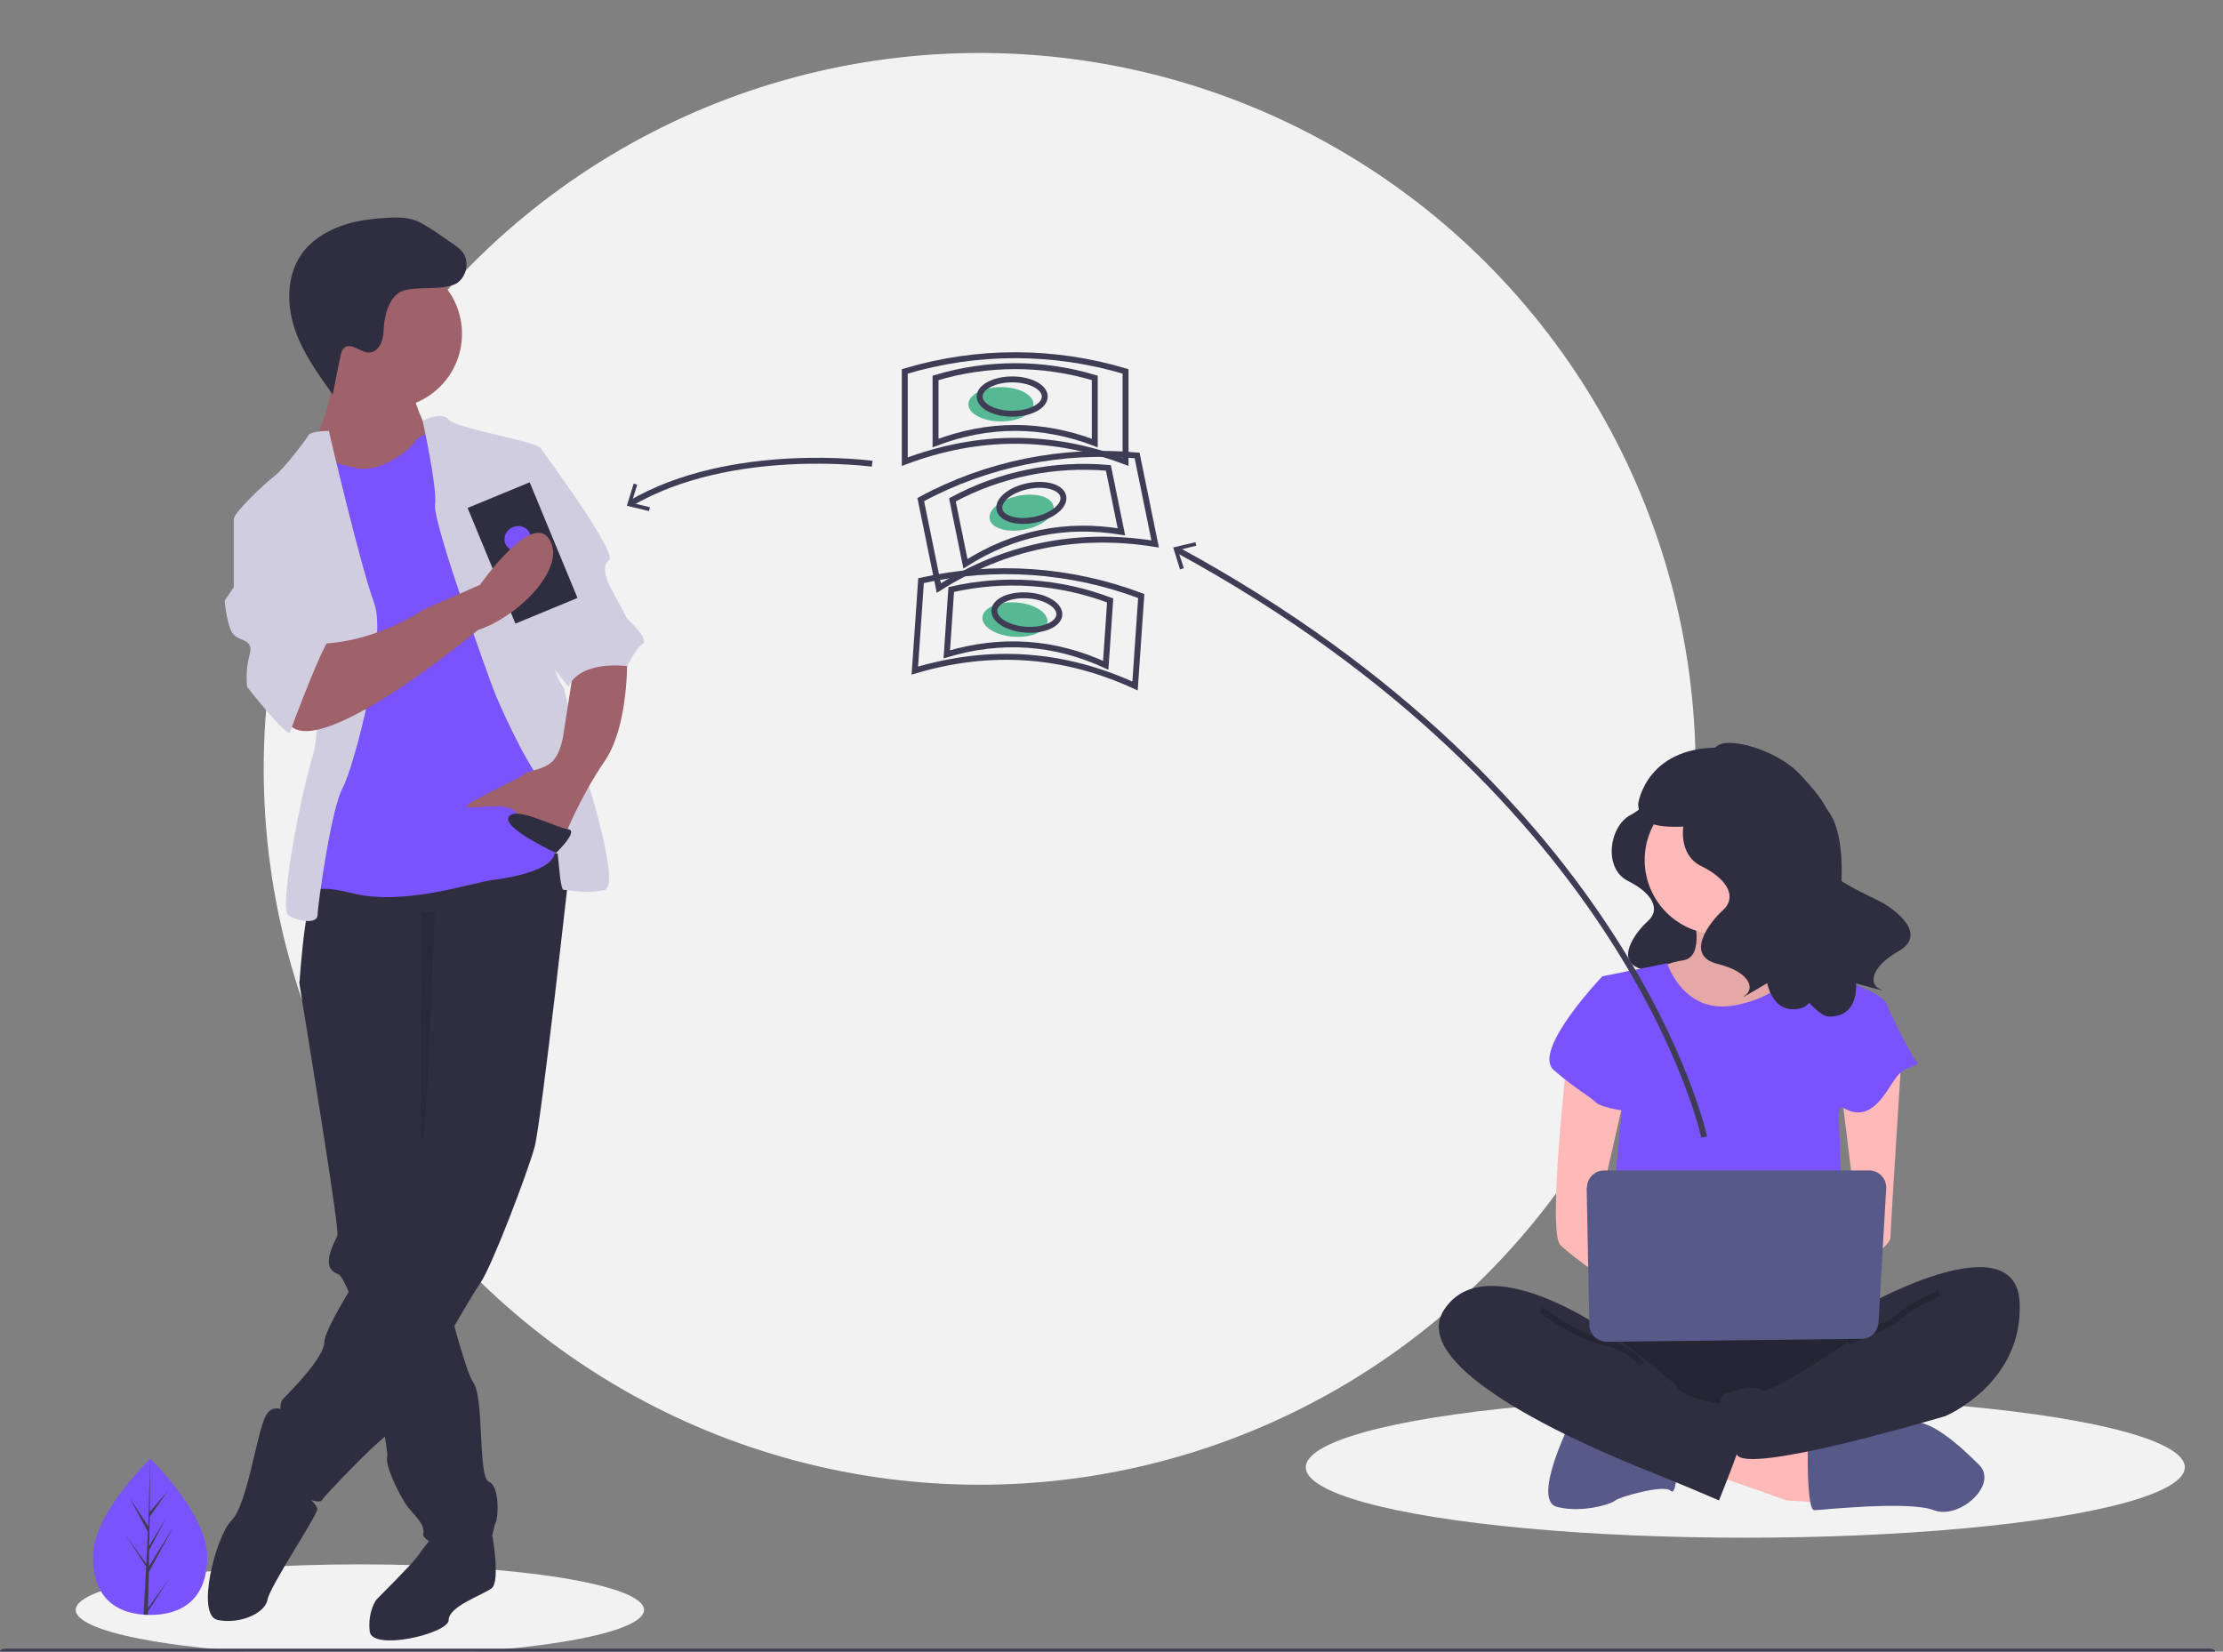 <?xml version="1.0" encoding="utf-8"?>
<!-- Generator: Adobe Illustrator 25.4.1, SVG Export Plug-In . SVG Version: 6.00 Build 0)  -->
<svg version="1.1" id="Layer_1" xmlns="http://www.w3.org/2000/svg" xmlns:xlink="http://www.w3.org/1999/xlink" x="0px" y="0px"
	 viewBox="0 0 751.1 558.1" style="enable-background:new 0 0 751.1 558.1;" xml:space="preserve">
<rect x="0" y="0" width="751.1" height="558.1" fill="#808080" stroke="none"/>
<style type="text/css">
	.st0{fill:#F2F2F2;}
	.st1{fill:#2F2E41;}
	.st2{fill:#FFB9B9;}
	.st3{opacity:0.1;enable-background:new    ;}
	.st4{fill:#575A89;}
	.st5{opacity:0.2;enable-background:new    ;}
	.st6{fill:#7A53FE;}
	.st7{opacity:0.2;fill:none;stroke:#000000;stroke-width:2;stroke-miterlimit:10;enable-background:new    ;}
	.st8{fill:none;stroke:#3F3D56;stroke-width:2;stroke-miterlimit:10;}
	.st9{fill:#3F3D56;}
	.st10{fill:#9F616A;}
	.st11{fill:#D0CDE1;}
	.st12{fill:#57B894;}
	.st13{fill:none;stroke:#3F3D56;stroke-width:2;stroke-miterlimit:10;}
</style>
<circle class="st0" cx="331" cy="259.8" r="241.9"/>
<ellipse class="st0" cx="121.6" cy="544" rx="96" ry="15.4"/>
<ellipse class="st0" cx="589.7" cy="495.8" rx="148.5" ry="23.8"/>
<path class="st1" d="M556.8,267.4c0,0,1.3,4.2-5.9,8s-9.3,18.1-0.8,22.3c8.4,4.2,11,9.7,6.7,13.5c-4.2,3.8-11.8,13.9-1.7,16.4
	s11.4,7.6,8.4,9.7c-2.9,2.1,6.7-3.8,6.7-3.8s1.7,10.1,10.5,7.6s33.7-50.6,21.1-57.3C589.2,277.1,556.8,267.4,556.8,267.4z"/>
<path class="st2" d="M572,308.1c0,0,4.4,15.3-3.3,16.4c-4.7,0.7-9.2,2.6-13.1,5.5l14.2,18.6H596l16.4-16.4c0,0-21.9-16.4-17.5-26.2
	C599.3,296.1,572,308.1,572,308.1z"/>
<path class="st3" d="M572,308.1c0,0,4.4,15.3-3.3,16.4c-4.7,0.7-9.2,2.6-13.1,5.5l14.2,18.6H596l16.4-16.4c0,0-21.9-16.4-17.5-26.2
	C599.3,296.1,572,308.1,572,308.1z"/>
<polygon class="st2" points="578.6,498.2 603.7,507 621.2,508.1 620.1,492.8 584,482.1 "/>
<path class="st4" d="M610.8,495c0,0,0,15.3,2.2,15.3s31.7-3.3,40.4,0s21.9-8.7,15.3-15.3c-6.6-6.6-17.3-16.4-23.9-14.2
	c-6.7,2.2-34,7.6-34,7.6V495z"/>
<path class="st4" d="M530.5,480.8c0,0-13.1,26.2-4.4,28.4c8.7,2.2,18.6-1.1,19.7-2.2c1.1-1.1,16.4-5.5,18.6-3.3
	c2.2,2.2,2.2-8.7,2.2-8.7L530.5,480.8z"/>
<path class="st1" d="M541.4,444.7c0,0-20.8,28.4-5.5,36.1s88.5,7.6,94,0s7.6-31.7,0-33.9C622.3,444.7,541.4,444.7,541.4,444.7z"/>
<path class="st5" d="M541.4,444.7c0,0-20.8,28.4-5.5,36.1s88.5,7.6,94,0s7.6-31.7,0-33.9C622.3,444.7,541.4,444.7,541.4,444.7z"/>
<circle class="st2" cx="580.8" cy="290.6" r="25.1"/>
<path class="st6" d="M541.4,329.9l21.9-4.4c0,0,5.5,17.5,22.9,14.2c17.5-3.3,21.9-14.2,21.9-14.2s13.1,5.5,14.2,5.5
	c1.1,0,15.3,5.5,15.3,8.7c0,3.3-16.4,36.1-16.4,36.1l2.2,59l-80.9-2.2l5.5-57.9L541.4,329.9z"/>
<path class="st2" d="M529.4,358.4c0,0-6.6,57.9-2.2,62.3c4.4,4.4,21.9,16.4,21.9,16.4V424l-8.7-16.4l8.7-38.2L529.4,358.4z"/>
<path class="st2" d="M642.5,356.7c0,0-3.8,59.6-3.8,61.7c0,2.2-9.8,9.8-13.1,9.8s-5.5-5.5-5.5-5.5l7.6-8.7l-5.5-44.8L642.5,356.7z"
	/>
<path class="st1" d="M632.1,440.3c0,0,49.2-27.3,50.3,0s-25.1,38.2-25.1,38.2s-67.8,20.3-70.5,12.9s-8.2-19.4-3.8-20.5
	s9.8-3.3,12-1.1c2.2,2.2,29.5-16.4,29.5-16.4L632.1,440.3z"/>
<path class="st7" d="M655.1,437c0,0-9.8,4.4-13.1,7.6c-3.3,3.3-17.5,8.7-17.5,8.7"/>
<path class="st6" d="M548,332.1l-6.6-2.2c0,0-24,25.1-16.4,31.7s12,8.7,14.2,10.9c2.2,2.2,13.1,3.3,13.1,3.3L548,332.1z"/>
<path class="st6" d="M627.8,337.6l9.8,2.2c0,0,7.6,16.4,9.8,18.6s-3.3,1.1-6.6,5.5s-6.6,12-13.1,12c-6.6,0-15.3-10.9-15.3-10.9
	L627.8,337.6z"/>
<path class="st1" d="M543.6,450.2c0,0-41.5-29.5-55.7-7.6s61.2,51.4,72.1,55.7c10.9,4.4,20.8,8.7,20.8,8.7s9.8-24,9.8-28.4
	s-7.6-4.4-9.8-4.4s-12-2.2-14.2-5.5C564.4,465.5,543.6,450.2,543.6,450.2z"/>
<path class="st7" d="M520.7,442.5c0,0,10.9,8.7,20.8,10.9s13.1,7.6,13.1,7.6"/>
<path class="st4" d="M536.1,401.4l0.9,46.3c0.1,3.2,2.7,5.7,5.9,5.7l86.1-1c3,0,5.5-2.4,5.7-5.5l2.6-45.3c0.2-3.2-2.3-5.9-5.4-6.1
	c-0.1,0-0.2,0-0.3,0H542c-3.2,0-5.8,2.6-5.8,5.8C536.1,401.3,536.1,401.4,536.1,401.4z"/>
<path class="st1" d="M582.1,259c0,0,1.4,4.7-6.5,8.9c-7.9,4.2-10.3,20.1-0.9,24.7s12.1,10.7,7.5,14.9c-4.7,4.2-13.1,15.4-1.9,18.2
	c11.2,2.8,12.6,8.4,9.3,10.7c-3.3,2.3,7.5-4.2,7.5-4.2s1.9,11.2,11.7,8.4s19.6-53.7,8.7-66.8C607.2,261.7,582.1,259,582.1,259z"/>
<path class="st1" d="M579.1,254.2c0-6.8,20.5-1.9,29.2,7.6c6.1,6.6,15.3,16.6,7.6,23.6s13.3,16.2,18.9,19s16.7,11.3,6.7,17
	s-9.9,11.5-6.1,12.9c3.8,1.4-8.3-2-8.3-2s1.2,11.3-9,11.2c-10.2-0.1-39.4-56.1-32.5-71.7C592.2,257.4,579.1,254.2,579.1,254.2z"/>
<path class="st1" d="M583.6,252.7c-27.4-1.6-30.1,18.9-30.1,18.9c0.2,11.9,19.1,6.1,24.4,7.9c6.3-4.6,18.6-13.2,27.3-19.4
	C598.8,255.7,591.3,253.1,583.6,252.7z"/>
<path class="st8" d="M575.8,384.2c0,0-24.5-115-178.2-198.5"/>
<polygon class="st9" points="403.9,183.2 404.2,184.4 398,185.9 400,192 398.7,192.4 396.4,185 "/>
<path class="st6" d="M70,526c0,14.6-8.7,19.7-19.3,19.7c-0.2,0-0.5,0-0.7,0c-0.5,0-1,0-1.5-0.1c-9.6-0.7-17.1-6-17.1-19.6
	c0-14,17.9-31.7,19.3-33l0,0c0.1-0.1,0.1-0.1,0.1-0.1S70,511.4,70,526z"/>
<path class="st9" d="M50,543.4l7.1-9.9l-7.1,11v1.1c-0.5,0-1,0-1.5-0.1l0.8-14.6v-0.1l0,0l0.1-1.4l-7.1-11l7.1,10v0.3l0.6-11
	l-6.1-11.4l6.2,9.4l0.6-22.8v-0.1v0.1l-0.1,18l6.1-7.1l-6.1,8.7l-0.2,9.9l5.7-9.5l-5.7,10.9l-0.1,5.5l8.2-13.2l-8.2,15.1L50,543.4z"
	/>
<path class="st1" d="M162.3,522.2l4.1-3.1c0,0,2.7,15.3-0.3,17.6c-3.1,2.3-14.5,6.1-14.5,10.7s-26,10.7-26.7,3.8s2.3-10.7,2.3-10.7
	s12.2-12.2,13.8-14.5c1.5-2.3,5.3-6.9,5.3-6.9L162.3,522.2z"/>
<path class="st1" d="M101.1,331.9c0,0,0.1,0.7,0.3,1.9c0.2,1.1,0.4,2.6,0.7,4.5c3.2,19.6,12.6,77.2,11.9,79.1
	c-0.8,2.3-6.1,10.7,0,13c0.6,0.2,1.2,0.9,1.9,2.1c1.3,2.4,2.4,5,3.2,7.6c3.6,10.6,7.5,27.5,9.8,39.2c1,5.2,1.7,9.3,1.9,11.5
	c0.1,0.5,0.1,1,0,1.5c-0.8,3.1,4.6,13.8,6.9,16.8c2.3,3,6.1,6.1,5.3,9.2s19.1,11.5,21.4,6.1s2.3-8.4,3.1-9.9s1.5-12.2-2.3-13.8
	c-3.8-1.5-1.5-28.3-5.3-33.6c-1.3-1.8-3.2-7.8-5.3-15.1c-0.8-2.8-1.6-5.9-2.4-8.9c-3.2-12.4-6.1-24.9-6.1-24.9l0.8-89.4l-42-5.3
	l-1.1,2.4l-2.1,4.7L101.1,331.9z"/>
<path class="st1" d="M98.9,478.6c0,0-6.1-6.1-9.2,0s-6.1,29.8-11.5,35.2c-5.3,5.3-12.2,32.1-4.6,33.6s16-2.3,16.8-6.9
	s16.8-28.3,16.8-30.6c0-2.3-10.7-10.7-10.7-10.7L98.9,478.6z"/>
<path class="st1" d="M192.8,289.9c0,0-9.9,89.4-12.2,97.8s-14.5,40.5-18.3,45.8S134,482.4,131,484.7c-3.1,2.3-9.2,8.4-9.2,8.4
	s-11.5,11.5-13,13.8s-14.5-4.6-15.3-9.2s0.8-12.2,1.5-15.3c0.8-3.1-1.5-7.6,0.8-9.9s13.8-13.8,13.8-19.1c0-5.3,19.9-36.7,27.5-43.6
	s6.1-18.3,6.1-18.3v-46.6l-42-13c0,0,2.3-36.7,7.6-36.7C114.1,295.2,184.4,283,192.8,289.9z"/>
<circle class="st10" cx="130.9" cy="112.8" r="25.2"/>
<path class="st10" d="M139.4,132.7c0,0,3.1,11.5,6.9,14.5c3.8,3.1-9.9,16-9.9,16l-26,1.5l-4.6-14.5c0,0,8.4-16.8,6.1-27.5
	C109.6,112,139.4,132.7,139.4,132.7z"/>
<path class="st6" d="M148.3,145.6c0,0-6.6,0.9-8.1,3.6c-1.5,2.7-11.8,10.8-19.9,9s-13.3-4.5-14.7-3.6c-1.5,0.9-4.4,19.9-4.4,19.9
	l8.1,28.9l-1.5,79.4l-2.2,21.7c0,0-4.4-7.2,13.3-2.7s40.5-3.6,47.9-4.5c7.4-0.9,19.9-3.6,20.6-9c0.7-5.4-2.2-25.3-2.2-25.3
	l-11.8-60.5L166,170L148.3,145.6z"/>
<path class="st11" d="M142.8,142.2c0,0,6.5-3.4,8.8-0.4s31.3,7.6,31.3,9.9s6.1,64.2,4.6,69.5s3.1,11.5,3.1,11.5l5.3,22.9
	c0,0,14.5,43.6,8.4,45.1s-11.5,0-13.8,0s-1.5-29-7.6-36.7c-6.1-7.6-14.5-26.7-16-30.6c-1.5-3.8-20.6-56.5-19.9-62.7
	C147.8,164.7,142.8,142.2,142.8,142.2z"/>
<path class="st11" d="M111.1,145.6c0,0-6.1,0-6.9,1.5s-8.4,11.5-11.5,13.8S79,173.2,79,175.4c0,2.3,22.2,19.1,22.2,19.1
	s9.2,45.1,4.6,60.4s-11.5,52-8.4,54.3s9.9,3.1,9.9,0s4.6-35.9,8.4-42.8s15.3-50.4,10.7-62.7S111.1,145.6,111.1,145.6z"/>
<path class="st10" d="M211.9,221.3c0,0,0.8,23.7-7.6,35.9c-8.4,12.2-13.8,26-13.8,26s-13.8-3.8-16-8.4c-2.3-4.6-16.8-0.8-16.8-2.3
	s17.6-9.2,19.1-10.7s6.9-1.5,9.9-4.6c3.1-3.1,3.8-9.9,3.8-9.9l3.1-19.9L211.9,221.3z"/>
<path class="st1" d="M148.3,97.2c1.9-0.2,3.9-0.4,5.7-1.3c3.8-2.1,4.9-8,1.9-11.2c-0.8-0.8-1.7-1.5-2.7-2.2l-5.8-4
	c-2.6-1.7-5.2-3.5-8.2-4.4c-2.7-0.7-5.6-0.7-8.4-0.5c-5.4,0.3-10.9,1-16,2.9s-9.9,5-13,9.5c-4.9,7.1-5,16.7-2.3,24.9
	s7.9,15.4,12.9,22.4l2.6-12.8c0.2-1.1,0.5-2.4,1.5-3.1c2.4-1.7,5.3,1.8,8.2,1.7c1.9,0,3.4-1.5,4.1-3.3c0.7-1.7,0.8-3.6,0.9-5.5
	c0.3-3.9,1.7-9.4,5.4-11.6C138.7,97,144.4,97.6,148.3,97.2z"/>
<path class="st3" d="M146.9,308.3c0,0-2.6,74.7-4.1,76.9s0-77.2,0-77.2L146.9,308.3z"/>
<path class="st11" d="M176.8,151.8h6.1c0,0,26,35.2,22.9,37.4s0,8.4,0,8.4l6.1,11.5c0,0,7.6,6.9,5.3,8.4s-5.3,7.6-5.3,7.6
	s-15.3-2.3-19.9,6.9l-9.9-12.5L176.8,151.8z"/>
<rect x="165.2" y="165.8" transform="matrix(0.924 -0.382 0.382 0.924 -57.988 81.545)" class="st1" width="22.7" height="42.3"/>
<ellipse transform="matrix(0.924 -0.382 0.382 0.924 -56.267 80.543)" class="st6" cx="174.9" cy="182.1" rx="4.5" ry="4.2"/>
<path class="st10" d="M161.5,212.9c0,0-55,45.8-64.2,31.3c-9.2-14.5,9.9-26.7,9.9-26.7s16.8,0.8,35.9-11.5l19.1-8.4
	c0,0,17.4-24.9,23.4-15.4C191.6,191.7,175.5,208.2,161.5,212.9z"/>
<path class="st11" d="M87.4,172.4l-8.4,3.1v22.9l-3.1,4.6c0,0,0.8,9.2,3.1,11.5c2.3,2.3,6.9,1.5,5.3,6.9c-0.9,3.5-1.2,7.1-0.8,10.7
	c0,0,13.8,17.6,14.5,15.3s11.5-30.6,13-30.6s-15.3-44.3-15.3-44.3L87.4,172.4L87.4,172.4z"/>
<path class="st1" d="M187.9,288.2c0,0,7.9-7.6,4-8s-17.7-8-20-4.2C169.5,279.8,187.9,288.2,187.9,288.2z"/>
<ellipse class="st12" cx="338.2" cy="136.6" rx="11" ry="5.8"/>
<path class="st8" d="M380.3,156c-24.9-9.4-49.7-9.4-74.6,0v-30.5c24.3-7.3,50.3-7.3,74.6,0V156z"/>
<path class="st8" d="M369.9,149.7c-17.9-6.8-35.9-6.8-53.8,0v-22c17.5-5.3,36.3-5.3,53.8,0V149.7z"/>
<ellipse class="st8" cx="342" cy="134" rx="11" ry="5.8"/>
<ellipse transform="matrix(0.98 -0.2 0.2 0.98 -27.665 72.519)" class="st12" cx="345.1" cy="173.2" rx="11" ry="5.8"/>
<path class="st8" d="M390.3,183.8c-26.2-4.2-50.6,0.7-73.1,14.9l-6.1-29.9c22.4-12.1,47.8-17.2,73.1-14.9L390.3,183.8z"/>
<path class="st8" d="M378.9,179.7c-18.9-3.1-36.5,0.5-52.7,10.8l-4.4-21.6c16.1-8.7,34.5-12.4,52.7-10.8L378.9,179.7z"/>
<ellipse transform="matrix(0.98 -0.2 0.2 0.98 -26.938 73.113)" class="st8" cx="348.4" cy="169.9" rx="11" ry="5.8"/>
<ellipse transform="matrix(6.941783e-02 -0.998 0.998 6.941783e-02 110.032 536.935)" class="st12" cx="342.8" cy="209.5" rx="5.8" ry="11"/>
<path class="st8" d="M383.5,231.8c-24.1-11.1-48.9-12.8-74.4-5.2l2.1-30.4c24.8-5.6,50.6-3.8,74.4,5.2L383.5,231.8z"/>
<path class="st8" d="M373.6,224.8c-17.4-8-35.3-9.2-53.7-3.7l1.5-21.9c17.9-4.1,36.6-2.8,53.7,3.7L373.6,224.8z"/>
<ellipse transform="matrix(6.941783e-02 -0.998 0.998 6.941783e-02 116.179 538.815)" class="st13" cx="346.9" cy="207.1" rx="5.8" ry="11"/>
<path class="st8" d="M294.7,156.7c0,0-47.7-6.5-81.7,13.4"/>
<polygon class="st9" points="214.1,163.4 215.3,163.8 213.4,169.9 219.6,171.4 219.3,172.7 211.8,170.9 "/>
<path class="st9" d="M746.7,559.1H1.7c-0.9,0-1.7-0.4-1.7-1s0.8-1,1.7-1h745c0.9,0,1.7,0.4,1.7,1S747.6,559.1,746.7,559.1z"/>
</svg>
